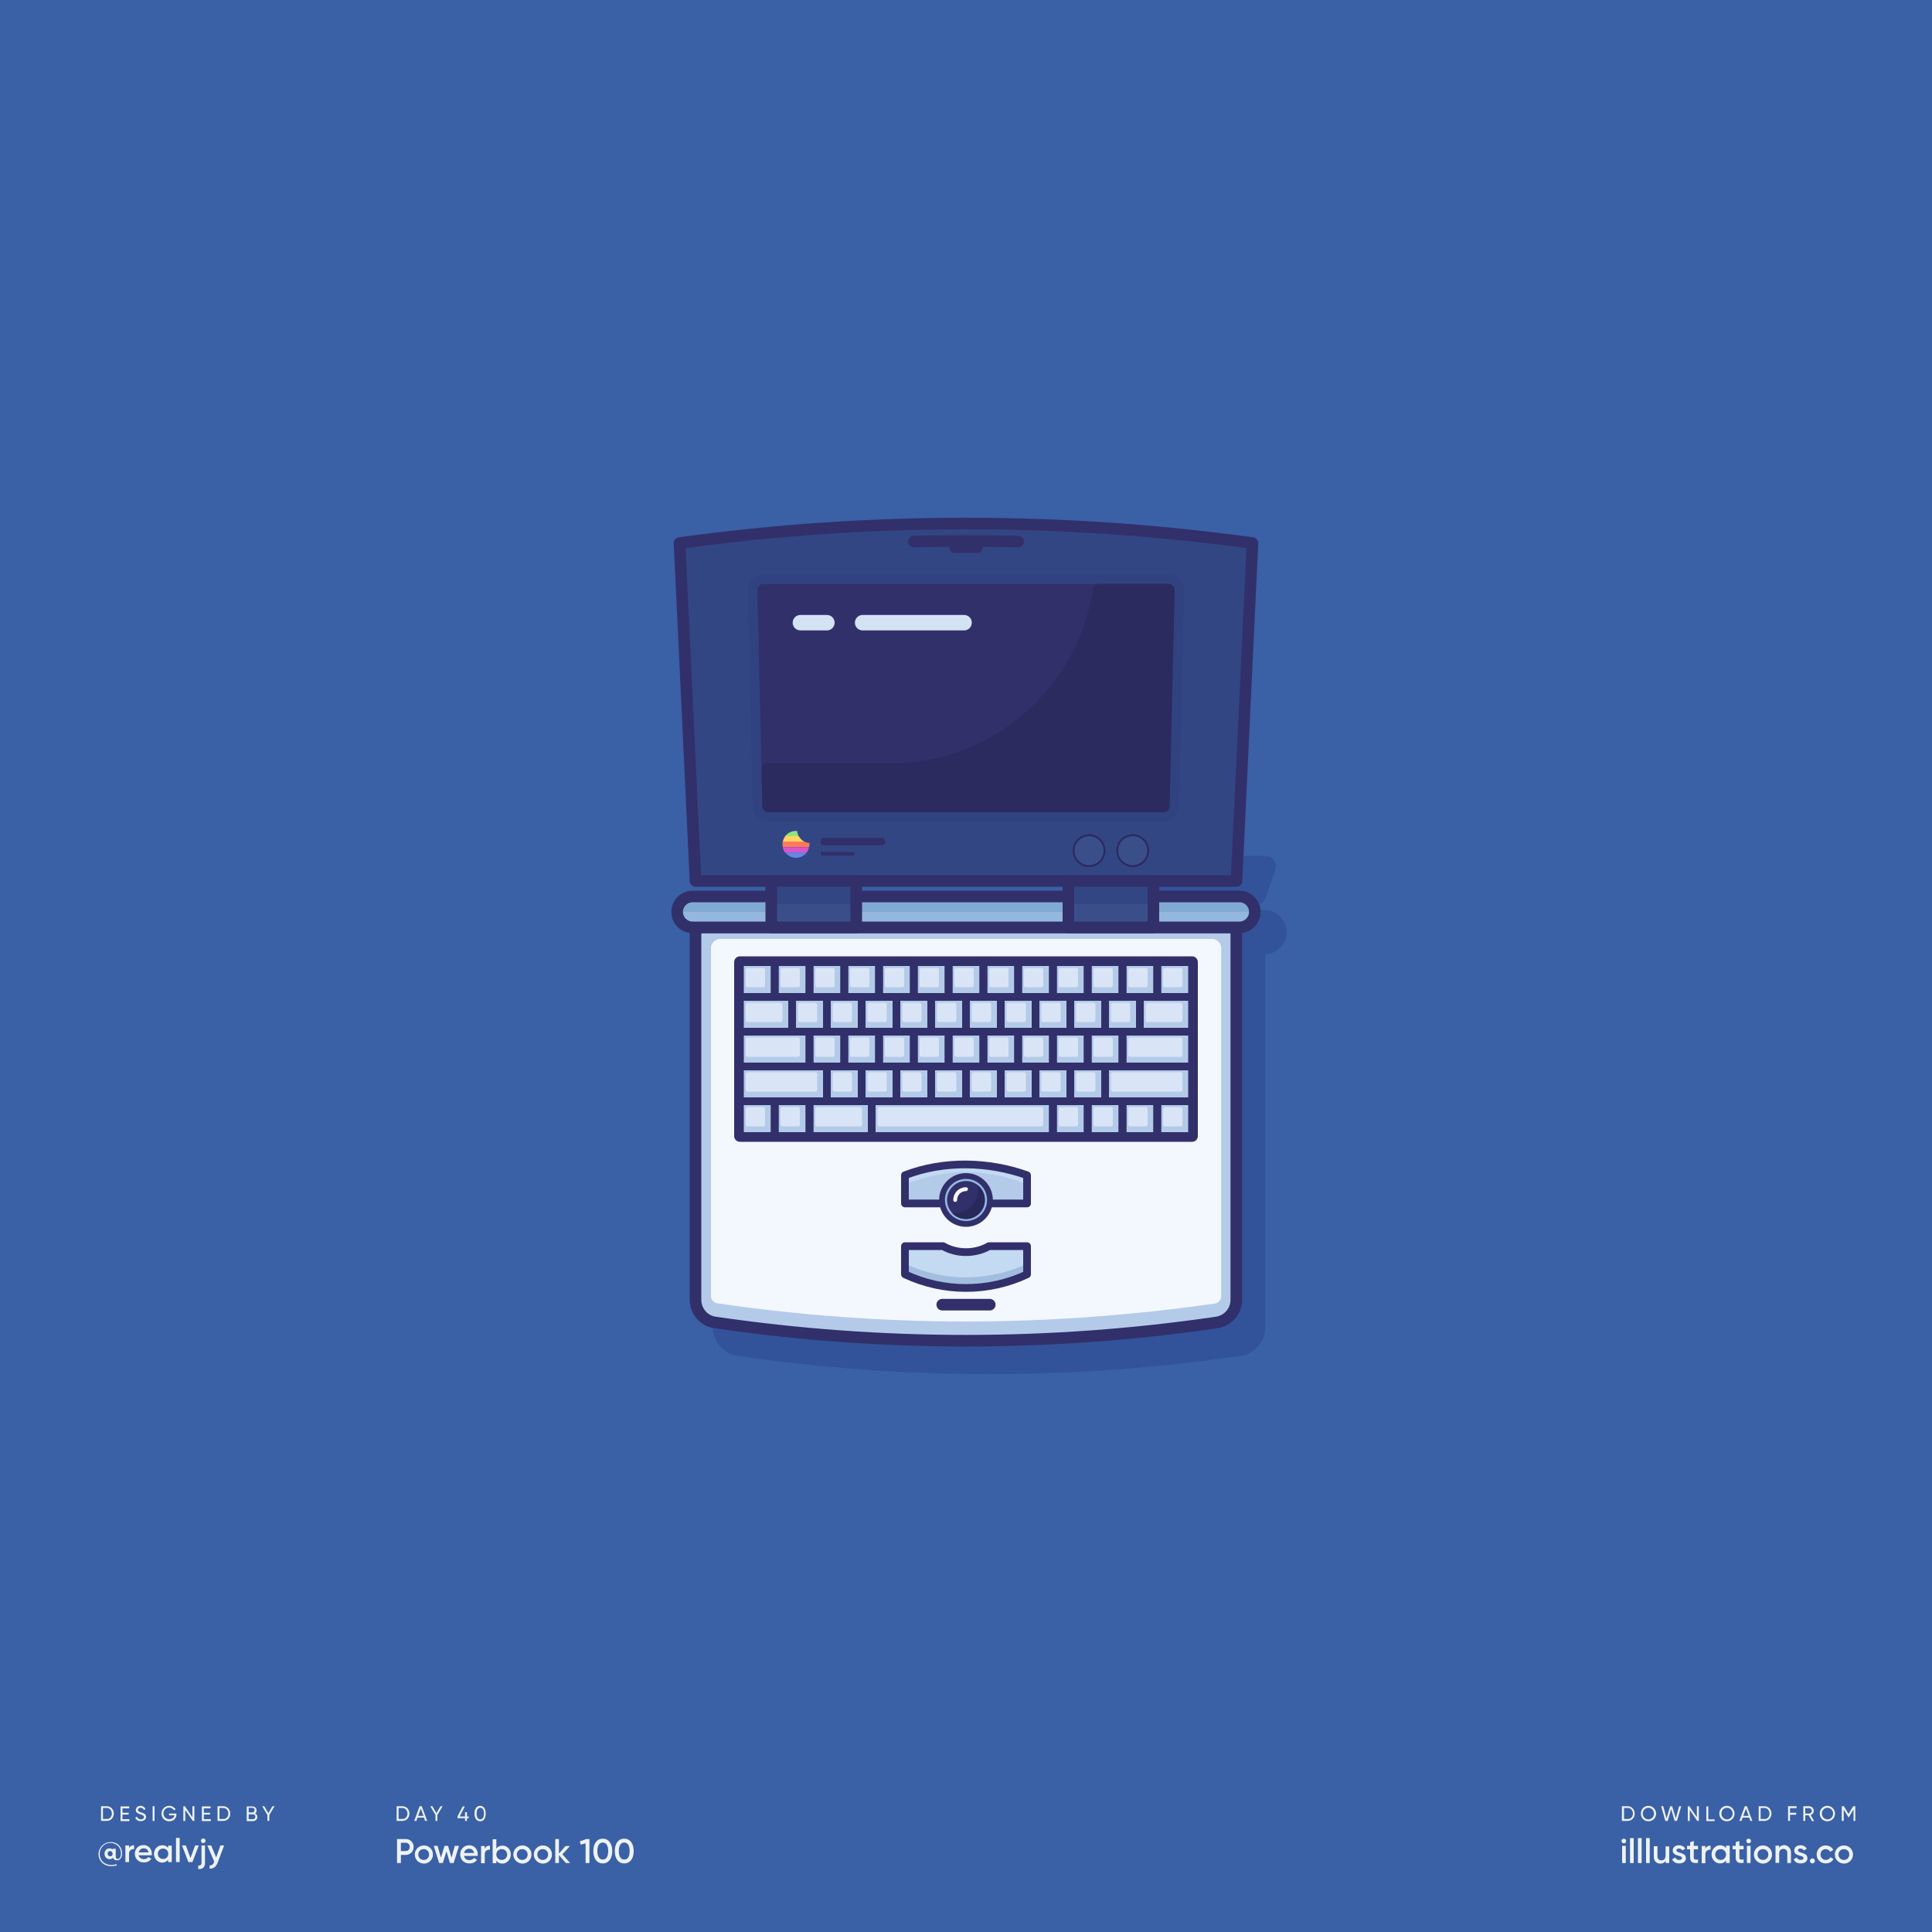 <?xml version="1.0" encoding="utf-8"?>
<!-- Generator: Adobe Illustrator 23.1.1, SVG Export Plug-In . SVG Version: 6.00 Build 0)  -->
<svg version="1.1" id="Layer_1" xmlns="http://www.w3.org/2000/svg" xmlns:xlink="http://www.w3.org/1999/xlink" x="0px" y="0px"
	 viewBox="0 0 1000 1000" style="enable-background:new 0 0 1000 1000;" xml:space="preserve">
<style type="text/css">
	.st0{fill:#3A60A6;}
	.st1{fill:#EEF2F4;}
	.st2{fill:#32539A;stroke:#32539A;stroke-width:6;stroke-linecap:round;stroke-linejoin:round;stroke-miterlimit:10;}
	.st3{fill:#B4CAE9;}
	.st4{fill:none;stroke:#31306B;stroke-width:6;stroke-linecap:round;stroke-linejoin:round;stroke-miterlimit:10;}
	.st5{fill:#F3F8FF;}
	.st6{fill:#334684;}
	.st7{opacity:0.3;fill:#2B3F77;}
	.st8{fill:#31306B;}
	.st9{fill:#2B2B60;}
	.st10{fill:#C4D9F2;}
	.st11{fill:none;stroke:#31306B;stroke-width:4;stroke-linecap:round;stroke-linejoin:round;stroke-miterlimit:10;}
	.st12{fill:#94B7E0;}
	.st13{fill:none;stroke:#31306B;stroke-width:3;stroke-linecap:round;stroke-linejoin:round;stroke-miterlimit:10;}
	.st14{fill:#A2BDDD;}
	.st15{fill:#28285B;}
	.st16{fill:none;stroke:#F8F8FF;stroke-width:2;stroke-linecap:round;stroke-linejoin:round;stroke-miterlimit:10;}
	.st17{fill:#81AAD3;}
	.st18{fill:#3A4F89;}
	.st19{fill:none;stroke:#D4E3F4;stroke-width:8;stroke-linecap:round;stroke-linejoin:round;stroke-miterlimit:10;}
	.st20{opacity:0.59;}
	.st21{fill:#8DE57A;}
	.st22{fill:#FFD261;}
	.st23{fill:#FF795A;}
	.st24{fill:#D856C9;}
	.st25{fill:#6388E1;}
	.st26{fill:none;stroke:#31306B;stroke-width:2;stroke-linecap:round;stroke-linejoin:round;stroke-miterlimit:10;}
</style>
<rect id="XMLID_92_" class="st0" width="1000" height="1000"/>
<g>
	<g>
		<g>
			<path class="st1" d="M63.2,959.2c0,2.5-1.2,3.7-2.6,3.7c-1.1,0-1.9-0.5-2.1-1.4c-0.4,0.5-1,0.8-1.8,0.8c-1.5,0-2.6-1.2-2.6-2.8
				c0-1.6,1.1-2.8,2.6-2.8c0.7,0,1.2,0.3,1.6,0.7v-0.5h1.6v3.9c0,0.8,0.3,1.4,1,1.4c0.9,0,1.7-0.9,1.7-3c0-3-2.3-5.3-5.4-5.3
				c-3.1,0-5.6,2.4-5.6,5.7c0,3.3,2.5,5.7,5.9,5.7c1.1,0,2.1-0.2,2.9-0.4v0.6c-0.8,0.3-1.7,0.4-2.9,0.4c-3.7,0-6.5-2.6-6.5-6.2
				c0-3.4,2.7-6.2,6.2-6.2C61.1,953.3,63.2,956.4,63.2,959.2z M58.3,959.5c0-0.8-0.6-1.4-1.3-1.4c-0.8,0-1.3,0.5-1.3,1.4
				c0,0.8,0.6,1.3,1.3,1.3C57.8,960.9,58.3,960.3,58.3,959.5z"/>
		</g>
		<g>
			<path class="st1" d="M69.4,955.1v2c-1.2-0.1-2.6,0.5-2.6,2.4v4.3h-1.9v-8.6h1.9v1.4C67.3,955.5,68.3,955.1,69.4,955.1z"/>
		</g>
		<g>
			<path class="st1" d="M74.6,962.3c1,0,1.8-0.5,2.2-1.1l1.5,0.9c-0.8,1.2-2.1,1.9-3.8,1.9c-2.8,0-4.7-1.9-4.7-4.5
				c0-2.5,1.8-4.5,4.5-4.5c2.6,0,4.3,2.1,4.3,4.5c0,0.3,0,0.5-0.1,0.8h-6.8C72.1,961.6,73.2,962.3,74.6,962.3z M76.9,958.8
				c-0.3-1.5-1.3-2.1-2.5-2.1c-1.4,0-2.3,0.8-2.6,2.1H76.9z"/>
		</g>
		<g>
			<path class="st1" d="M88.9,955.2v8.6h-1.9v-1.2c-0.7,0.9-1.7,1.5-3,1.5c-2.3,0-4.3-2-4.3-4.5c0-2.6,1.9-4.5,4.3-4.5
				c1.3,0,2.3,0.5,3,1.4v-1.2H88.9z M87.1,959.5c0-1.6-1.2-2.7-2.7-2.7c-1.5,0-2.7,1.1-2.7,2.7c0,1.6,1.2,2.7,2.7,2.7
				C85.9,962.3,87.1,961.1,87.1,959.5z"/>
		</g>
		<g>
			<path class="st1" d="M91.1,951.3H93v12.5h-1.9V951.3z"/>
		</g>
		<g>
			<path class="st1" d="M102.9,955.2l-3.3,8.6h-2.1l-3.3-8.6h2l2.4,6.5l2.4-6.5H102.9z"/>
		</g>
		<g>
			<path class="st1" d="M104.2,955.2h1.9v8.9c0,2.4-1.2,3.5-3.5,3.3v-1.8c1.1,0.1,1.7-0.3,1.7-1.5V955.2z M104,952.8
				c0-0.7,0.5-1.2,1.2-1.2c0.7,0,1.2,0.5,1.2,1.2c0,0.6-0.5,1.2-1.2,1.2C104.5,954,104,953.4,104,952.8z"/>
		</g>
		<g>
			<path class="st1" d="M116,955.2l-3.3,8.8c-0.8,2.2-2.2,3.3-4.2,3.2v-1.7c1.2,0.1,1.9-0.5,2.3-1.7l0.1-0.2l-3.6-8.4h2l2.6,6.2
				l2.2-6.2H116z"/>
		</g>
	</g>
	<g>
		<path class="st1" d="M211.9,938.7c0,2.1-1.5,3.8-3.6,3.8h-3v-7.6h3C210.4,934.9,211.9,936.6,211.9,938.7z M210.9,938.7
			c0-1.6-1.1-2.9-2.6-2.9h-2v5.7h2C209.8,941.6,210.9,940.3,210.9,938.7z"/>
		<path class="st1" d="M219.5,940.8h-3.4l-0.6,1.7h-1.1l2.8-7.6h1.1l2.8,7.6h-1.1L219.5,940.8z M219.2,939.9l-1.4-3.8l-1.4,3.8
			H219.2z"/>
		<path class="st1" d="M226.4,939.4v3.1h-1v-3.1l-2.7-4.5h1.1l2.1,3.6l2.1-3.6h1.1L226.4,939.4z"/>
		<path class="st1" d="M242.6,941.1h-0.9v1.4h-1v-1.4h-3.9v-0.9l2.7-5.2h1.1l-2.7,5.2h2.8V938h1v2.2h0.9V941.1z"/>
		<path class="st1" d="M245.6,938.7c0-2.4,1.1-4,2.9-4c1.9,0,2.9,1.6,2.9,4c0,2.4-1,4-2.9,4C246.7,942.7,245.6,941,245.6,938.7z
			 M250.5,938.7c0-1.9-0.7-3-1.9-3c-1.2,0-1.9,1.1-1.9,3s0.7,3,1.9,3C249.8,941.7,250.5,940.6,250.5,938.7z"/>
	</g>
	<g>
		<path class="st1" d="M58.9,938.7c0,2.1-1.5,3.8-3.6,3.8h-3v-7.6h3C57.4,934.9,58.9,936.6,58.9,938.7z M57.9,938.7
			c0-1.6-1.1-2.9-2.6-2.9h-2v5.7h2C56.8,941.6,57.9,940.3,57.9,938.7z"/>
		<path class="st1" d="M67,941.6v1h-4.6v-7.6h4.5v1h-3.5v2.3h3.2v0.9h-3.2v2.4H67z"/>
		<path class="st1" d="M70,940.8l0.9-0.5c0.3,0.8,0.9,1.4,2,1.4c1.1,0,1.6-0.5,1.6-1.2c0-0.8-0.7-1-1.8-1.4
			c-1.2-0.4-2.4-0.8-2.4-2.2c0-1.4,1.1-2.2,2.4-2.2c1.3,0,2.2,0.7,2.6,1.7l-0.8,0.5c-0.3-0.7-0.8-1.2-1.7-1.2
			c-0.8,0-1.4,0.4-1.4,1.1c0,0.7,0.5,1,1.6,1.3c1.3,0.4,2.6,0.8,2.6,2.3c0,1.3-1.1,2.2-2.6,2.2C71.5,942.7,70.4,941.9,70,940.8z"/>
		<path class="st1" d="M80,934.9v7.6h-1v-7.6H80z"/>
		<path class="st1" d="M91.3,939.2c0,1.9-1.4,3.5-3.7,3.5c-2.4,0-4-1.8-4-4c0-2.2,1.7-4,4-4c1.4,0,2.7,0.8,3.3,1.8l-0.9,0.5
			c-0.4-0.8-1.4-1.4-2.4-1.4c-1.8,0-3,1.3-3,3c0,1.7,1.2,3,3,3c1.6,0,2.5-0.9,2.7-2h-2.8v-0.9h3.8V939.2z"/>
		<path class="st1" d="M100.6,934.9v7.6h-0.8l-3.9-5.7v5.7h-1v-7.6h0.8l3.9,5.7v-5.7H100.6z"/>
		<path class="st1" d="M109.1,941.6v1h-4.6v-7.6h4.5v1h-3.5v2.3h3.2v0.9h-3.2v2.4H109.1z"/>
		<path class="st1" d="M119.2,938.7c0,2.1-1.5,3.8-3.6,3.8h-3v-7.6h3C117.6,934.9,119.2,936.6,119.2,938.7z M118.2,938.7
			c0-1.6-1.1-2.9-2.6-2.9h-2v5.7h2C117.1,941.6,118.2,940.3,118.2,938.7z"/>
		<path class="st1" d="M133.2,940.4c0,1.2-1,2.2-2.2,2.2h-3.3v-7.6h3c1.2,0,2.1,0.9,2.1,2.1c0,0.7-0.3,1.2-0.8,1.6
			C132.7,938.9,133.2,939.5,133.2,940.4z M128.7,935.8v2.3h2c0.6,0,1.1-0.5,1.1-1.2c0-0.6-0.5-1.2-1.1-1.2H128.7z M132.2,940.3
			c0-0.7-0.5-1.2-1.2-1.2h-2.3v2.5h2.3C131.7,941.6,132.2,941,132.2,940.3z"/>
		<path class="st1" d="M139.4,939.4v3.1h-1v-3.1l-2.7-4.5h1.1l2.1,3.6l2.1-3.6h1.1L139.4,939.4z"/>
	</g>
	<g>
		<path class="st1" d="M214.1,956c0,2.3-1.8,4.1-4.1,4.1h-2.5v4.2h-2v-12.4h4.6C212.4,951.9,214.1,953.7,214.1,956z M212.1,956
			c0-1.3-0.9-2.2-2.1-2.2h-2.5v4.3h2.5C211.2,958.1,212.1,957.2,212.1,956z"/>
		<path class="st1" d="M214.7,959.9c0-2.6,2.1-4.7,4.7-4.7c2.6,0,4.7,2,4.7,4.7c0,2.6-2.1,4.7-4.7,4.7
			C216.7,964.5,214.7,962.5,214.7,959.9z M222.1,959.9c0-1.6-1.2-2.8-2.8-2.8s-2.8,1.2-2.8,2.8c0,1.6,1.2,2.8,2.8,2.8
			S222.1,961.5,222.1,959.9z"/>
		<path class="st1" d="M237.6,955.4l-2.8,8.9h-1.9l-1.8-6l-1.9,6h-1.9l-2.8-8.9h2l1.7,6.1l1.9-6.1h1.8l1.8,6.1l1.7-6.1H237.6z"/>
		<path class="st1" d="M243,962.8c1.1,0,1.9-0.5,2.3-1.1l1.6,0.9c-0.8,1.2-2.1,1.9-3.9,1.9c-2.9,0-4.8-2-4.8-4.7
			c0-2.6,1.9-4.7,4.7-4.7c2.6,0,4.4,2.1,4.4,4.7c0,0.3,0,0.5-0.1,0.8h-7C240.5,962.1,241.6,962.8,243,962.8z M245.4,959.1
			c-0.3-1.5-1.4-2.2-2.5-2.2c-1.4,0-2.4,0.8-2.7,2.2H245.4z"/>
		<path class="st1" d="M253.6,955.3v2.1c-1.3-0.1-2.7,0.5-2.7,2.5v4.5H249v-8.9h1.9v1.5C251.4,955.7,252.5,955.3,253.6,955.3z"/>
		<path class="st1" d="M264.4,959.9c0,2.6-2,4.7-4.4,4.7c-1.4,0-2.4-0.6-3.1-1.5v1.3H255v-12.4h1.9v4.8c0.7-0.9,1.7-1.5,3.1-1.5
			C262.4,955.2,264.4,957.2,264.4,959.9z M262.5,959.9c0-1.6-1.2-2.8-2.8-2.8c-1.6,0-2.8,1.2-2.8,2.8c0,1.6,1.2,2.8,2.8,2.8
			C261.3,962.7,262.5,961.5,262.5,959.9z"/>
		<path class="st1" d="M265.7,959.9c0-2.6,2.1-4.7,4.7-4.7c2.6,0,4.7,2,4.7,4.7c0,2.6-2.1,4.7-4.7,4.7
			C267.8,964.5,265.7,962.5,265.7,959.9z M273.1,959.9c0-1.6-1.2-2.8-2.8-2.8s-2.8,1.2-2.8,2.8c0,1.6,1.2,2.8,2.8,2.8
			S273.1,961.5,273.1,959.9z"/>
		<path class="st1" d="M276.3,959.9c0-2.6,2.1-4.7,4.7-4.7c2.6,0,4.7,2,4.7,4.7c0,2.6-2.1,4.7-4.7,4.7
			C278.4,964.5,276.3,962.5,276.3,959.9z M283.7,959.9c0-1.6-1.2-2.8-2.8-2.8s-2.8,1.2-2.8,2.8c0,1.6,1.2,2.8,2.8,2.8
			S283.7,961.5,283.7,959.9z"/>
		<path class="st1" d="M292.9,964.3l-3.6-4.1v4.1h-1.9v-12.4h1.9v7.5l3.4-3.9h2.3l-3.9,4.3l4,4.5H292.9z"/>
		<path class="st1" d="M305.1,951.9v12.4h-2v-10.2l-2.5,0.7l-0.5-1.7l3.3-1.2H305.1z"/>
		<path class="st1" d="M307.1,958.1c0-3.8,1.8-6.4,4.9-6.4s4.9,2.6,4.9,6.4s-1.8,6.4-4.9,6.4S307.1,961.9,307.1,958.1z M314.8,958.1
			c0-2.8-1-4.4-2.8-4.4c-1.8,0-2.8,1.6-2.8,4.4s1,4.4,2.8,4.4C313.8,962.5,314.8,961,314.8,958.1z"/>
		<path class="st1" d="M318.2,958.1c0-3.8,1.8-6.4,4.9-6.4s4.9,2.6,4.9,6.4s-1.8,6.4-4.9,6.4S318.2,961.9,318.2,958.1z M325.9,958.1
			c0-2.8-1-4.4-2.8-4.4c-1.8,0-2.8,1.6-2.8,4.4s1,4.4,2.8,4.4C325,962.5,325.9,961,325.9,958.1z"/>
	</g>
	<g>
		<g>
			<path class="st1" d="M846.1,938.7c0,2.1-1.5,3.8-3.6,3.8h-3v-7.6h3C844.6,934.9,846.1,936.6,846.1,938.7z M845.2,938.7
				c0-1.6-1.1-2.9-2.6-2.9h-2v5.7h2C844.1,941.6,845.2,940.3,845.2,938.7z"/>
		</g>
		<g>
			<path class="st1" d="M849.3,938.7c0-2.2,1.7-4,3.9-4c2.2,0,4,1.8,4,4c0,2.2-1.7,4-4,4C851,942.7,849.3,940.9,849.3,938.7z
				 M856.1,938.7c0-1.7-1.3-3-2.9-3c-1.7,0-2.9,1.3-2.9,3c0,1.7,1.3,3,2.9,3C854.9,941.7,856.1,940.4,856.1,938.7z"/>
		</g>
		<g>
			<path class="st1" d="M859.8,934.9h1.1l1.7,6.3l1.9-6.3h1l1.9,6.3l1.7-6.3h1.1l-2.2,7.6h-1.2l-1.8-6.1l-1.8,6.1H862L859.8,934.9z"
				/>
		</g>
		<g>
			<path class="st1" d="M879.3,934.9v7.6h-0.8l-3.9-5.7v5.7h-1v-7.6h0.8l3.9,5.7v-5.7H879.3z"/>
		</g>
		<g>
			<path class="st1" d="M887.5,941.6v1h-4.3v-7.6h1v6.7H887.5z"/>
		</g>
		<g>
			<path class="st1" d="M889.9,938.7c0-2.2,1.7-4,3.9-4c2.2,0,4,1.8,4,4c0,2.2-1.7,4-4,4C891.6,942.7,889.9,940.9,889.9,938.7z
				 M896.8,938.7c0-1.7-1.3-3-2.9-3c-1.7,0-2.9,1.3-2.9,3c0,1.7,1.3,3,2.9,3C895.5,941.7,896.8,940.4,896.8,938.7z"/>
		</g>
		<g>
			<path class="st1" d="M905.4,940.8H902l-0.6,1.7h-1.1l2.8-7.6h1.1l2.8,7.6H906L905.4,940.8z M905.1,939.9l-1.4-3.8l-1.4,3.8H905.1
				z"/>
		</g>
		<g>
			<path class="st1" d="M916.9,938.7c0,2.1-1.5,3.8-3.6,3.8h-3v-7.6h3C915.4,934.9,916.9,936.6,916.9,938.7z M915.9,938.7
				c0-1.6-1.1-2.9-2.6-2.9h-2v5.7h2C914.9,941.6,915.9,940.3,915.9,938.7z"/>
		</g>
		<g>
			<path class="st1" d="M926.5,935.8v2.5h3.2v1h-3.2v3.2h-1v-7.6h4.4v1H926.5z"/>
		</g>
		<g>
			<path class="st1" d="M936.2,939.6h-1.8v2.9h-1v-7.6h3c1.3,0,2.4,1.1,2.4,2.4c0,1-0.7,1.9-1.6,2.2l1.8,3.1h-1.1L936.2,939.6z
				 M934.4,938.7h2c0.8,0,1.4-0.6,1.4-1.4c0-0.8-0.6-1.4-1.4-1.4h-2V938.7z"/>
		</g>
		<g>
			<path class="st1" d="M941.9,938.7c0-2.2,1.7-4,3.9-4c2.2,0,4,1.8,4,4c0,2.2-1.7,4-4,4C943.6,942.7,941.9,940.9,941.9,938.7z
				 M948.8,938.7c0-1.7-1.3-3-2.9-3c-1.7,0-2.9,1.3-2.9,3c0,1.7,1.3,3,2.9,3C947.5,941.7,948.8,940.4,948.8,938.7z"/>
		</g>
		<g>
			<path class="st1" d="M960.4,942.5h-1v-6l-2.5,4.2h-0.1l-2.5-4.1v5.9h-1v-7.6h1.1l2.4,4l2.4-4h1.1V942.5z"/>
		</g>
	</g>
	<g>
		<g>
			<path class="st1" d="M839.3,952.9c0-0.7,0.5-1.2,1.2-1.2c0.7,0,1.2,0.5,1.2,1.2c0,0.7-0.5,1.2-1.2,1.2
				C839.9,954.1,839.3,953.6,839.3,952.9z M839.6,955.4h1.9v8.9h-1.9V955.4z"/>
		</g>
		<g>
			<path class="st1" d="M843.7,951.4h1.9v12.9h-1.9V951.4z"/>
		</g>
		<g>
			<path class="st1" d="M847.8,951.4h1.9v12.9h-1.9V951.4z"/>
		</g>
		<g>
			<path class="st1" d="M852,951.4h1.9v12.9H852V951.4z"/>
		</g>
		<g>
			<path class="st1" d="M864,955.4v8.9h-1.9v-1.1c-0.6,0.9-1.5,1.4-2.7,1.4c-2,0-3.4-1.3-3.4-3.6v-5.4h1.9v5.2c0,1.3,0.8,2.1,2,2.1
				c1.3,0,2.2-0.7,2.2-2.5v-4.7H864z"/>
		</g>
		<g>
			<path class="st1" d="M872.6,961.8c0,1.8-1.5,2.7-3.5,2.7c-1.8,0-3-0.8-3.6-2.1l1.6-1c0.3,0.8,1,1.3,2,1.3c0.8,0,1.5-0.3,1.5-1
				c0-1.6-4.8-0.7-4.8-3.9c0-1.7,1.4-2.7,3.2-2.7c1.5,0,2.7,0.7,3.3,1.8l-1.6,0.9c-0.3-0.7-0.9-1-1.7-1c-0.7,0-1.3,0.3-1.3,0.9
				C867.9,959.5,872.6,958.5,872.6,961.8z"/>
		</g>
		<g>
			<path class="st1" d="M876.7,957.3v4.2c0,1.1,0.7,1.1,2.2,1v1.7c-2.9,0.4-4.1-0.5-4.1-2.8v-4.2h-1.6v-1.8h1.6v-1.9l1.9-0.6v2.5
				h2.2v1.8H876.7z"/>
		</g>
		<g>
			<path class="st1" d="M885.4,955.3v2.1c-1.3-0.1-2.7,0.5-2.7,2.5v4.5h-1.9v-8.9h1.9v1.5C883.2,955.7,884.2,955.3,885.4,955.3z"/>
		</g>
		<g>
			<path class="st1" d="M895.3,955.4v8.9h-1.9V963c-0.7,0.9-1.7,1.5-3.1,1.5c-2.4,0-4.4-2-4.4-4.7c0-2.6,2-4.7,4.4-4.7
				c1.4,0,2.4,0.6,3.1,1.5v-1.3H895.3z M893.4,959.9c0-1.6-1.2-2.8-2.8-2.8c-1.6,0-2.8,1.2-2.8,2.8c0,1.6,1.2,2.8,2.8,2.8
				C892.2,962.7,893.4,961.5,893.4,959.9z"/>
		</g>
		<g>
			<path class="st1" d="M900.3,957.3v4.2c0,1.1,0.7,1.1,2.2,1v1.7c-2.9,0.4-4.1-0.5-4.1-2.8v-4.2h-1.6v-1.8h1.6v-1.9l1.9-0.6v2.5
				h2.2v1.8H900.3z"/>
		</g>
		<g>
			<path class="st1" d="M903.9,952.9c0-0.7,0.5-1.2,1.2-1.2c0.7,0,1.2,0.5,1.2,1.2c0,0.7-0.5,1.2-1.2,1.2
				C904.5,954.1,903.9,953.6,903.9,952.9z M904.2,955.4h1.9v8.9h-1.9V955.4z"/>
		</g>
		<g>
			<path class="st1" d="M907.8,959.9c0-2.6,2.1-4.7,4.7-4.7c2.6,0,4.7,2,4.7,4.7c0,2.6-2.1,4.7-4.7,4.7
				C909.9,964.5,907.8,962.5,907.8,959.9z M915.3,959.9c0-1.6-1.2-2.8-2.8-2.8c-1.6,0-2.8,1.2-2.8,2.8c0,1.6,1.2,2.8,2.8,2.8
				C914.1,962.7,915.3,961.5,915.3,959.9z"/>
		</g>
		<g>
			<path class="st1" d="M927,958.9v5.4h-1.9v-5.2c0-1.3-0.8-2.1-2-2.1c-1.3,0-2.2,0.7-2.2,2.5v4.7h-1.9v-8.9h1.9v1.1
				c0.6-0.9,1.5-1.4,2.7-1.4C925.5,955.2,927,956.6,927,958.9z"/>
		</g>
		<g>
			<path class="st1" d="M935.5,961.8c0,1.8-1.5,2.7-3.5,2.7c-1.8,0-3-0.8-3.6-2.1l1.6-1c0.3,0.8,1,1.3,2,1.3c0.8,0,1.5-0.3,1.5-1
				c0-1.6-4.8-0.7-4.8-3.9c0-1.7,1.4-2.7,3.2-2.7c1.5,0,2.7,0.7,3.3,1.8l-1.6,0.9c-0.3-0.7-0.9-1-1.7-1c-0.7,0-1.3,0.3-1.3,0.9
				C930.7,959.5,935.5,958.5,935.5,961.8z"/>
		</g>
		<g>
			<path class="st1" d="M936.8,963.2c0-0.7,0.6-1.3,1.3-1.3c0.7,0,1.3,0.6,1.3,1.3c0,0.7-0.6,1.3-1.3,1.3
				C937.4,964.5,936.8,963.9,936.8,963.2z"/>
		</g>
		<g>
			<path class="st1" d="M940.3,959.9c0-2.6,2-4.7,4.7-4.7c1.7,0,3.2,0.9,3.9,2.3l-1.6,1c-0.4-0.8-1.3-1.4-2.3-1.4
				c-1.6,0-2.7,1.2-2.7,2.8c0,1.6,1.2,2.8,2.7,2.8c1.1,0,1.9-0.5,2.4-1.4l1.6,0.9c-0.7,1.4-2.2,2.3-4,2.3
				C942.3,964.5,940.3,962.5,940.3,959.9z"/>
		</g>
		<g>
			<path class="st1" d="M949.7,959.9c0-2.6,2.1-4.7,4.7-4.7c2.6,0,4.7,2,4.7,4.7c0,2.6-2.1,4.7-4.7,4.7
				C951.8,964.5,949.7,962.5,949.7,959.9z M957.2,959.9c0-1.6-1.2-2.8-2.8-2.8s-2.8,1.2-2.8,2.8c0,1.6,1.2,2.8,2.8,2.8
				S957.2,961.5,957.2,959.9z"/>
		</g>
	</g>
</g>
<g id="XMLID_2_">
	<path id="XMLID_4_" class="st2" d="M582.2,466.1l68.2-0.9c0.8,0,1.5-0.6,1.8-1.5l5-14.2c0.6-1.6-0.4-3.5-1.8-3.5h-67.2
		c-0.8,0-1.5,0.5-1.8,1.4l-6,15.1C579.7,464.1,580.7,466.1,582.2,466.1z"/>
	<path id="XMLID_5_" class="st2" d="M654.4,474h-83c-4.7,0-8.5,3.8-8.5,8.5c0,4.7,3.8,8.5,8.5,8.5h83c4.7,0,8.5-3.8,8.5-8.5
		C662.9,477.8,659.1,474,654.4,474z"/>
	<path id="XMLID_6_" class="st2" d="M372,687.1c0,5.9,4.3,10.9,10.1,11.7c86.1,12.6,173.6,12.6,259.7,0c5.8-0.9,10.1-5.8,10.1-11.7
		V494.3H372V687.1z"/>
</g>
<g>
	<path id="XMLID_101_" class="st3" d="M360,480v192.8c0,5.9,4.3,10.9,10.1,11.7c86.1,12.6,173.6,12.6,259.7,0
		c5.8-0.9,10.1-5.8,10.1-11.7V480H360z"/>
	<path id="XMLID_16_" class="st4" d="M360,480v192.8c0,5.9,4.3,10.9,10.1,11.7c86.1,12.6,173.6,12.6,259.7,0
		c5.8-0.9,10.1-5.8,10.1-11.7V480H360z"/>
	<path id="XMLID_116_" class="st5" d="M500,684c-42.9,0-86.2-3.2-128.7-9.4c-1.9-0.3-3.3-1.9-3.3-3.8V490.8c0-2.6,2.1-4.8,4.8-4.8
		h254.5c2.6,0,4.8,2.1,4.8,4.8v180.1c0,1.9-1.4,3.5-3.3,3.8C586.2,680.8,542.9,684,500,684z"/>
	<path id="XMLID_108_" class="st6" d="M360,456c0,0-5.4-114.7-7.8-164.9c-0.2-3.3-0.3-6.7-0.5-10c98-13.5,198.5-13.5,296.6,0
		c-0.2,3.3-0.3,6.7-0.5,10C645.4,341.3,640,456,640,456H360z"/>
	<path id="XMLID_213_" class="st7" d="M397.7,425.3c-4.4,0-8-3.5-8.1-7.9l-2.6-111.9c-0.1-2.2,0.8-4.3,2.3-5.8
		c1.5-1.6,3.6-2.4,5.8-2.4h209.7c2.2,0,4.2,0.9,5.8,2.4c1.5,1.6,2.4,3.6,2.3,5.8l-2.6,111.8c-0.1,4.4-3.7,7.9-8.1,7.9H397.7z"/>
	<path id="XMLID_109_" class="st8" d="M602.3,420.3H397.7c-1.7,0-3-1.3-3.1-3l-2.6-111.9c0-1.7,1.4-3.2,3.1-3.2h209.7
		c1.7,0,3.1,1.4,3.1,3.2l-2.6,111.9C605.3,419,604,420.3,602.3,420.3z"/>
	<path id="XMLID_120_" class="st9" d="M568.8,302.3c-1.6,0-2.9,1.2-3.1,2.7c-7.8,51-51.8,90.1-104.9,90.1h-63.5
		c-1.7,0-3.1,1.4-3.1,3.2l0.4,19.1c0,1.7,1.4,3,3.1,3h204.6c1.7,0,3-1.3,3.1-3l2.6-111.9c0-1.7-1.4-3.2-3.1-3.2H568.8z"/>
	<path id="XMLID_70_" class="st4" d="M360,456c0,0-5.4-114.7-7.8-164.9c-0.2-3.3-0.3-6.7-0.5-10c98-13.5,198.5-13.5,296.6,0
		c-0.2,3.3-0.3,6.7-0.5,10C645.4,341.3,640,456,640,456H360z"/>
	<path id="XMLID_106_" class="st3" d="M531.6,608.3c-20-9.4-43.2-9.4-63.2,0c0,4.9,0,9.7,0,14.6h63.2
		C531.6,618.1,531.6,613.2,531.6,608.3z"/>
	<path id="XMLID_328_" class="st10" d="M468.4,609.3c0,1.3,0,2.6,0,3.9c20-8.6,43.2-8.7,63.2,0c0-1.3,0-2.6,0-3.9
		C511.6,599.9,488.4,599.9,468.4,609.3z"/>
	<path id="XMLID_72_" class="st11" d="M531.6,608.3c-19.8-7.1-42.9-7.8-63.2,0c0,4.9,0,9.7,0,14.6h63.2
		C531.6,618.1,531.6,613.2,531.6,608.3z"/>
	<circle id="XMLID_322_" class="st12" cx="500" cy="621.1" r="12.4"/>
	<circle id="XMLID_15_" class="st13" cx="500" cy="621.1" r="12.4"/>
	<path id="XMLID_107_" class="st10" d="M511.9,645c-3.5,2-7.6,3.1-11.9,3.1c-4.3,0-8.4-1.1-11.9-3.1h-19.7c0,4.9,0,9.7,0,14.6
		c20,9.4,43.2,9.4,63.2,0c0-4.9,0-9.7,0-14.6H511.9z"/>
	<path id="XMLID_330_" class="st14" d="M468.4,654.1c0,1.8,0,3.7,0,5.5c20,9.4,43.2,9.4,63.2,0c0-1.8,0-3.7,0-5.5
		C511.6,663.5,488.4,663.5,468.4,654.1z"/>
	<path id="XMLID_74_" class="st11" d="M511.9,645c-3.5,2-7.6,3.1-11.9,3.1c-4.3,0-8.4-1.1-11.9-3.1h-19.7c0,4.9,0,9.7,0,14.6
		c20,9.4,43.2,9.4,63.2,0c0-4.9,0-9.7,0-14.6H511.9z"/>
	<circle id="XMLID_27_" class="st8" cx="500" cy="621.1" r="9.8"/>
	<path id="XMLID_327_" class="st15" d="M505.9,613.4c0.2,0.8,0.3,1.7,0.3,2.6c0,6.6-5.3,11.9-11.9,11.9c-0.5,0-1.1,0-1.6-0.1
		c1.8,2,4.4,3.2,7.2,3.2c5.4,0,9.8-4.4,9.8-9.8C509.8,618,508.3,615.1,505.9,613.4z"/>
	<path id="XMLID_323_" class="st16" d="M494.4,621.1c0-3.1,2.5-5.6,5.6-5.6"/>
	<line id="XMLID_71_" class="st4" x1="487.7" y1="675.3" x2="512.3" y2="675.3"/>
	<path id="XMLID_25_" class="st12" d="M641.5,480h-283c-4.4,0-8-3.6-8-8v0c0-4.4,3.6-8,8-8h283c4.4,0,8,3.6,8,8v0
		C649.5,476.4,645.9,480,641.5,480z"/>
	<path id="XMLID_125_" class="st17" d="M641.5,464h-283c-4.4,0-8,3.6-8,8h299C649.5,467.6,645.9,464,641.5,464z"/>
	<path id="XMLID_73_" class="st4" d="M641.5,480h-283c-4.4,0-8-3.6-8-8v0c0-4.4,3.6-8,8-8h283c4.4,0,8,3.6,8,8v0
		C649.5,476.4,645.9,480,641.5,480z"/>
	<circle id="XMLID_89_" class="st9" cx="563.7" cy="440.3" r="8.5"/>
	<circle id="XMLID_211_" class="st18" cx="563.7" cy="440.3" r="7.5"/>
	<circle id="XMLID_98_" class="st9" cx="586.3" cy="440.3" r="8.5"/>
	<circle id="XMLID_195_" class="st18" cx="586.3" cy="440.3" r="7.5"/>
	<rect id="XMLID_113_" x="399.2" y="456" class="st18" width="44" height="24"/>
	<rect id="XMLID_128_" x="399.2" y="456" class="st6" width="44" height="12"/>
	<rect id="XMLID_110_" x="553" y="456" class="st18" width="44" height="24"/>
	<rect id="XMLID_152_" x="553" y="456" class="st6" width="44" height="12"/>
	<rect id="XMLID_75_" x="399.2" y="456" class="st4" width="44" height="24"/>
	<rect id="XMLID_83_" x="553" y="456" class="st4" width="44" height="24"/>
	<line id="XMLID_105_" class="st19" x1="414.3" y1="322.3" x2="428" y2="322.3"/>
	<line id="XMLID_111_" class="st19" x1="446.5" y1="322.3" x2="499" y2="322.3"/>
	<g>
		<rect id="XMLID_1_" x="383" y="498" class="st4" width="234" height="90"/>
		<g id="XMLID_321_">
			<g>
				<g id="XMLID_752_">
					<rect id="XMLID_753_" x="599" y="498" class="st3" width="18" height="18"/>
				</g>
				<g id="XMLID_750_">
					<rect id="XMLID_751_" x="581" y="498" class="st3" width="18" height="18"/>
				</g>
				<g id="XMLID_748_">
					<rect id="XMLID_749_" x="563" y="498" class="st3" width="18" height="18"/>
				</g>
				<g id="XMLID_746_">
					<rect id="XMLID_747_" x="545" y="498" class="st3" width="18" height="18"/>
				</g>
				<g id="XMLID_744_">
					<rect id="XMLID_745_" x="527" y="498" class="st3" width="18" height="18"/>
				</g>
				<g id="XMLID_742_">
					<rect id="XMLID_743_" x="509" y="498" class="st3" width="18" height="18"/>
				</g>
				<g id="XMLID_740_">
					<rect id="XMLID_741_" x="491" y="498" class="st3" width="18" height="18"/>
				</g>
				<g id="XMLID_738_">
					<rect id="XMLID_739_" x="473" y="498" class="st3" width="18" height="18"/>
				</g>
				<g id="XMLID_735_">
					<rect id="XMLID_736_" x="455" y="498" class="st3" width="18" height="18"/>
				</g>
				<g id="XMLID_733_">
					<rect id="XMLID_734_" x="437" y="498" class="st3" width="18" height="18"/>
				</g>
				<g id="XMLID_731_">
					<rect id="XMLID_732_" x="419" y="498" class="st3" width="18" height="18"/>
				</g>
				<g id="XMLID_729_">
					<rect id="XMLID_730_" x="401" y="498" class="st3" width="18" height="18"/>
				</g>
				<g id="XMLID_727_">
					<rect id="XMLID_728_" x="383" y="498" class="st3" width="18" height="18"/>
				</g>
			</g>
		</g>
		<g id="XMLID_296_">
			<g>
				<g id="XMLID_711_">
					<rect id="XMLID_712_" x="590" y="516" class="st3" width="27" height="18"/>
				</g>
				<g id="XMLID_709_">
					<rect id="XMLID_710_" x="572" y="516" class="st3" width="18" height="18"/>
				</g>
				<g id="XMLID_707_">
					<rect id="XMLID_708_" x="554" y="516" class="st3" width="18" height="18"/>
				</g>
				<g id="XMLID_705_">
					<rect id="XMLID_706_" x="536" y="516" class="st3" width="18" height="18"/>
				</g>
				<g id="XMLID_703_">
					<rect id="XMLID_704_" x="518" y="516" class="st3" width="18" height="18"/>
				</g>
				<g id="XMLID_700_">
					<rect id="XMLID_701_" x="500" y="516" class="st3" width="18" height="18"/>
				</g>
				<g id="XMLID_698_">
					<rect id="XMLID_699_" x="482" y="516" class="st3" width="18" height="18"/>
				</g>
				<g id="XMLID_696_">
					<rect id="XMLID_697_" x="464" y="516" class="st3" width="18" height="18"/>
				</g>
				<g id="XMLID_694_">
					<rect id="XMLID_695_" x="446" y="516" class="st3" width="18" height="18"/>
				</g>
				<g id="XMLID_692_">
					<rect id="XMLID_693_" x="428" y="516" class="st3" width="18" height="18"/>
				</g>
				<g id="XMLID_690_">
					<rect id="XMLID_691_" x="410" y="516" class="st3" width="18" height="18"/>
				</g>
				<g id="XMLID_688_">
					<rect id="XMLID_689_" x="383" y="516" class="st3" width="27" height="18"/>
				</g>
			</g>
		</g>
		<g id="XMLID_275_">
			<g>
				<g id="XMLID_652_">
					<rect id="XMLID_653_" x="572" y="552" class="st3" width="45" height="18"/>
				</g>
				<g id="XMLID_650_">
					<rect id="XMLID_651_" x="554" y="552" class="st3" width="18" height="18"/>
				</g>
				<g id="XMLID_648_">
					<rect id="XMLID_649_" x="536" y="552" class="st3" width="18" height="18"/>
				</g>
				<g id="XMLID_592_">
					<rect id="XMLID_593_" x="518" y="552" class="st3" width="18" height="18"/>
				</g>
				<g id="XMLID_590_">
					<rect id="XMLID_591_" x="500" y="552" class="st3" width="18" height="18"/>
				</g>
				<g id="XMLID_588_">
					<rect id="XMLID_589_" x="482" y="552" class="st3" width="18" height="18"/>
				</g>
				<g id="XMLID_586_">
					<rect id="XMLID_587_" x="464" y="552" class="st3" width="18" height="18"/>
				</g>
				<g id="XMLID_584_">
					<rect id="XMLID_585_" x="446" y="552" class="st3" width="18" height="18"/>
				</g>
				<g id="XMLID_582_">
					<rect id="XMLID_583_" x="428" y="552" class="st3" width="18" height="18"/>
				</g>
				<g id="XMLID_580_">
					<rect id="XMLID_581_" x="383" y="552" class="st3" width="45" height="18"/>
				</g>
			</g>
		</g>
		<g id="XMLID_252_">
			<g>
				<g id="XMLID_646_">
					<rect id="XMLID_647_" x="581" y="534" class="st3" width="36" height="18"/>
				</g>
				<g id="XMLID_644_">
					<rect id="XMLID_645_" x="563" y="534" class="st3" width="18" height="18"/>
				</g>
				<g id="XMLID_642_">
					<rect id="XMLID_643_" x="545" y="534" class="st3" width="18" height="18"/>
				</g>
				<g id="XMLID_640_">
					<rect id="XMLID_641_" x="527" y="534" class="st3" width="18" height="18"/>
				</g>
				<g id="XMLID_638_">
					<rect id="XMLID_639_" x="509" y="534" class="st3" width="18" height="18"/>
				</g>
				<g id="XMLID_604_">
					<rect id="XMLID_637_" x="491" y="534" class="st3" width="18" height="18"/>
				</g>
				<g id="XMLID_602_">
					<rect id="XMLID_603_" x="473" y="534" class="st3" width="18" height="18"/>
				</g>
				<g id="XMLID_600_">
					<rect id="XMLID_601_" x="455" y="534" class="st3" width="18" height="18"/>
				</g>
				<g id="XMLID_598_">
					<rect id="XMLID_599_" x="437" y="534" class="st3" width="18" height="18"/>
				</g>
				<g id="XMLID_596_">
					<rect id="XMLID_597_" x="419" y="534" class="st3" width="18" height="18"/>
				</g>
				<g id="XMLID_594_">
					<rect id="XMLID_595_" x="383" y="534" class="st3" width="36" height="18"/>
				</g>
			</g>
		</g>
		<g id="XMLID_119_">
			<g>
				<g id="XMLID_547_">
					<rect id="XMLID_548_" x="599" y="570" class="st3" width="18" height="18"/>
				</g>
				<g id="XMLID_545_">
					<rect id="XMLID_546_" x="581" y="570" class="st3" width="18" height="18"/>
				</g>
				<g id="XMLID_542_">
					<rect id="XMLID_544_" x="563" y="570" class="st3" width="18" height="18"/>
				</g>
				<g id="XMLID_540_">
					<rect id="XMLID_541_" x="545" y="570" class="st3" width="18" height="18"/>
				</g>
				<g id="XMLID_538_">
					<rect id="XMLID_539_" x="451.2" y="570" class="st3" width="93.8" height="18"/>
				</g>
				<g id="XMLID_536_">
					<rect id="XMLID_537_" x="419" y="570" class="st3" width="32.2" height="18"/>
				</g>
				<g id="XMLID_534_">
					<rect id="XMLID_535_" x="401" y="570" class="st3" width="18" height="18"/>
				</g>
				<g id="XMLID_532_">
					<rect id="XMLID_533_" x="383" y="570" class="st3" width="18" height="18"/>
				</g>
			</g>
		</g>
		<g id="XMLID_14_">
			<g>
				<g id="XMLID_635_">
					<rect id="XMLID_636_" x="599" y="498" class="st11" width="18" height="18"/>
				</g>
				<g id="XMLID_633_">
					<rect id="XMLID_634_" x="581" y="498" class="st11" width="18" height="18"/>
				</g>
				<g id="XMLID_631_">
					<rect id="XMLID_632_" x="563" y="498" class="st11" width="18" height="18"/>
				</g>
				<g id="XMLID_628_">
					<rect id="XMLID_629_" x="545" y="498" class="st11" width="18" height="18"/>
				</g>
				<g id="XMLID_626_">
					<rect id="XMLID_627_" x="527" y="498" class="st11" width="18" height="18"/>
				</g>
				<g id="XMLID_624_">
					<rect id="XMLID_625_" x="509" y="498" class="st11" width="18" height="18"/>
				</g>
				<g id="XMLID_622_">
					<rect id="XMLID_623_" x="491" y="498" class="st11" width="18" height="18"/>
				</g>
				<g id="XMLID_620_">
					<rect id="XMLID_621_" x="473" y="498" class="st11" width="18" height="18"/>
				</g>
				<g id="XMLID_617_">
					<rect id="XMLID_619_" x="455" y="498" class="st11" width="18" height="18"/>
				</g>
				<g id="XMLID_614_">
					<rect id="XMLID_616_" x="437" y="498" class="st11" width="18" height="18"/>
				</g>
				<g id="XMLID_611_">
					<rect id="XMLID_613_" x="419" y="498" class="st11" width="18" height="18"/>
				</g>
				<g id="XMLID_608_">
					<rect id="XMLID_610_" x="401" y="498" class="st11" width="18" height="18"/>
				</g>
				<g id="XMLID_606_">
					<rect id="XMLID_607_" x="383" y="498" class="st11" width="18" height="18"/>
				</g>
			</g>
		</g>
		<g id="XMLID_104_">
			<g id="XMLID_68_">
				<rect id="XMLID_69_" x="590" y="516" class="st11" width="27" height="18"/>
			</g>
			<g id="XMLID_66_">
				<rect id="XMLID_67_" x="572" y="516" class="st11" width="18" height="18"/>
			</g>
			<g id="XMLID_64_">
				<rect id="XMLID_65_" x="554" y="516" class="st11" width="18" height="18"/>
			</g>
			<g id="XMLID_62_">
				<rect id="XMLID_63_" x="536" y="516" class="st11" width="18" height="18"/>
			</g>
			<g id="XMLID_60_">
				<rect id="XMLID_61_" x="518" y="516" class="st11" width="18" height="18"/>
			</g>
			<g id="XMLID_58_">
				<rect id="XMLID_59_" x="500" y="516" class="st11" width="18" height="18"/>
			</g>
			<g id="XMLID_56_">
				<rect id="XMLID_57_" x="482" y="516" class="st11" width="18" height="18"/>
			</g>
			<g id="XMLID_54_">
				<rect id="XMLID_55_" x="464" y="516" class="st11" width="18" height="18"/>
			</g>
			<g id="XMLID_52_">
				<rect id="XMLID_53_" x="446" y="516" class="st11" width="18" height="18"/>
			</g>
			<g id="XMLID_50_">
				<rect id="XMLID_51_" x="428" y="516" class="st11" width="18" height="18"/>
			</g>
			<g id="XMLID_48_">
				<rect id="XMLID_49_" x="410" y="516" class="st11" width="18" height="18"/>
			</g>
			<g id="XMLID_46_">
				<rect id="XMLID_47_" x="383" y="516" class="st11" width="27" height="18"/>
			</g>
		</g>
		<g id="XMLID_117_">
			<g id="XMLID_100_">
				<rect id="XMLID_102_" x="572" y="552" class="st11" width="45" height="18"/>
			</g>
			<g id="XMLID_97_">
				<rect id="XMLID_99_" x="554" y="552" class="st11" width="18" height="18"/>
			</g>
			<g id="XMLID_95_">
				<rect id="XMLID_96_" x="536" y="552" class="st11" width="18" height="18"/>
			</g>
			<g id="XMLID_93_">
				<rect id="XMLID_94_" x="518" y="552" class="st11" width="18" height="18"/>
			</g>
			<g id="XMLID_90_">
				<rect id="XMLID_91_" x="500" y="552" class="st11" width="18" height="18"/>
			</g>
			<g id="XMLID_87_">
				<rect id="XMLID_88_" x="482" y="552" class="st11" width="18" height="18"/>
			</g>
			<g id="XMLID_85_">
				<rect id="XMLID_86_" x="464" y="552" class="st11" width="18" height="18"/>
			</g>
			<g id="XMLID_82_">
				<rect id="XMLID_84_" x="446" y="552" class="st11" width="18" height="18"/>
			</g>
			<g id="XMLID_79_">
				<rect id="XMLID_81_" x="428" y="552" class="st11" width="18" height="18"/>
			</g>
			<g id="XMLID_77_">
				<rect id="XMLID_78_" x="383" y="552" class="st11" width="45" height="18"/>
			</g>
		</g>
		<g id="XMLID_112_">
			<g id="XMLID_148_">
				<rect id="XMLID_149_" x="581" y="534" class="st11" width="36" height="18"/>
			</g>
			<g id="XMLID_146_">
				<rect id="XMLID_147_" x="563" y="534" class="st11" width="18" height="18"/>
			</g>
			<g id="XMLID_144_">
				<rect id="XMLID_145_" x="545" y="534" class="st11" width="18" height="18"/>
			</g>
			<g id="XMLID_142_">
				<rect id="XMLID_143_" x="527" y="534" class="st11" width="18" height="18"/>
			</g>
			<g id="XMLID_140_">
				<rect id="XMLID_141_" x="509" y="534" class="st11" width="18" height="18"/>
			</g>
			<g id="XMLID_138_">
				<rect id="XMLID_139_" x="491" y="534" class="st11" width="18" height="18"/>
			</g>
			<g id="XMLID_136_">
				<rect id="XMLID_137_" x="473" y="534" class="st11" width="18" height="18"/>
			</g>
			<g id="XMLID_134_">
				<rect id="XMLID_135_" x="455" y="534" class="st11" width="18" height="18"/>
			</g>
			<g id="XMLID_132_">
				<rect id="XMLID_133_" x="437" y="534" class="st11" width="18" height="18"/>
			</g>
			<g id="XMLID_130_">
				<rect id="XMLID_131_" x="419" y="534" class="st11" width="18" height="18"/>
			</g>
			<g id="XMLID_126_">
				<rect id="XMLID_129_" x="383" y="534" class="st11" width="36" height="18"/>
			</g>
		</g>
		<g id="XMLID_118_">
			<g id="XMLID_177_">
				<rect id="XMLID_178_" x="599" y="570" class="st11" width="18" height="18"/>
			</g>
			<g id="XMLID_175_">
				<rect id="XMLID_176_" x="581" y="570" class="st11" width="18" height="18"/>
			</g>
			<g id="XMLID_173_">
				<rect id="XMLID_174_" x="563" y="570" class="st11" width="18" height="18"/>
			</g>
			<g id="XMLID_171_">
				<rect id="XMLID_172_" x="545" y="570" class="st11" width="18" height="18"/>
			</g>
			<g id="XMLID_163_">
				<rect id="XMLID_164_" x="451.2" y="570" class="st11" width="93.8" height="18"/>
			</g>
			<g id="XMLID_157_">
				<rect id="XMLID_158_" x="419" y="570" class="st11" width="32.2" height="18"/>
			</g>
			<g id="XMLID_155_">
				<rect id="XMLID_156_" x="401" y="570" class="st11" width="18" height="18"/>
			</g>
			<g id="XMLID_153_">
				<rect id="XMLID_154_" x="383" y="570" class="st11" width="18" height="18"/>
			</g>
		</g>
		<g id="XMLID_618_" class="st20">
			<path id="XMLID_615_" class="st5" d="M602,510v-8c0-0.6,0.4-1,1-1h8c0.6,0,1,0.4,1,1v8c0,0.6-0.4,1-1,1h-8
				C602.4,511,602,510.6,602,510z"/>
			<path id="XMLID_612_" class="st5" d="M584,510v-8c0-0.6,0.4-1,1-1h8c0.6,0,1,0.4,1,1v8c0,0.6-0.4,1-1,1h-8
				C584.4,511,584,510.6,584,510z"/>
			<path id="XMLID_609_" class="st5" d="M566,510v-8c0-0.6,0.4-1,1-1h8c0.6,0,1,0.4,1,1v8c0,0.6-0.4,1-1,1h-8
				C566.4,511,566,510.6,566,510z"/>
			<path id="XMLID_605_" class="st5" d="M548,510v-8c0-0.6,0.4-1,1-1h8c0.6,0,1,0.4,1,1v8c0,0.6-0.4,1-1,1h-8
				C548.4,511,548,510.6,548,510z"/>
			<path id="XMLID_557_" class="st5" d="M530,510v-8c0-0.6,0.4-1,1-1h8c0.6,0,1,0.4,1,1v8c0,0.6-0.4,1-1,1h-8
				C530.4,511,530,510.6,530,510z"/>
			<path id="XMLID_551_" class="st5" d="M512,510v-8c0-0.6,0.4-1,1-1h8c0.6,0,1,0.4,1,1v8c0,0.6-0.4,1-1,1h-8
				C512.4,511,512,510.6,512,510z"/>
			<path id="XMLID_543_" class="st5" d="M494,510v-8c0-0.6,0.4-1,1-1h8c0.6,0,1,0.4,1,1v8c0,0.6-0.4,1-1,1h-8
				C494.4,511,494,510.6,494,510z"/>
			<path id="XMLID_511_" class="st5" d="M476,510v-8c0-0.6,0.4-1,1-1h8c0.6,0,1,0.4,1,1v8c0,0.6-0.4,1-1,1h-8
				C476.4,511,476,510.6,476,510z"/>
			<path id="XMLID_505_" class="st5" d="M458,510v-8c0-0.6,0.4-1,1-1h8c0.6,0,1,0.4,1,1v8c0,0.6-0.4,1-1,1h-8
				C458.4,511,458,510.6,458,510z"/>
			<path id="XMLID_489_" class="st5" d="M440,510v-8c0-0.6,0.4-1,1-1h8c0.6,0,1,0.4,1,1v8c0,0.6-0.4,1-1,1h-8
				C440.4,511,440,510.6,440,510z"/>
			<path id="XMLID_469_" class="st5" d="M422,510v-8c0-0.6,0.4-1,1-1h8c0.6,0,1,0.4,1,1v8c0,0.6-0.4,1-1,1h-8
				C422.4,511,422,510.6,422,510z"/>
			<path id="XMLID_453_" class="st5" d="M404,510v-8c0-0.6,0.4-1,1-1h8c0.6,0,1,0.4,1,1v8c0,0.6-0.4,1-1,1h-8
				C404.4,511,404,510.6,404,510z"/>
			<path id="XMLID_452_" class="st5" d="M386,510v-8c0-0.6,0.4-1,1-1h8c0.6,0,1,0.4,1,1v8c0,0.6-0.4,1-1,1h-8
				C386.4,511,386,510.6,386,510z"/>
			<path id="XMLID_449_" class="st5" d="M593,528v-8c0-0.6,0.4-1,1-1h17c0.6,0,1,0.4,1,1v8c0,0.6-0.4,1-1,1h-17
				C593.4,529,593,528.6,593,528z"/>
			<path id="XMLID_446_" class="st5" d="M575,528v-8c0-0.6,0.4-1,1-1h8c0.6,0,1,0.4,1,1v8c0,0.6-0.4,1-1,1h-8
				C575.4,529,575,528.6,575,528z"/>
			<path id="XMLID_443_" class="st5" d="M557,528v-8c0-0.6,0.4-1,1-1h8c0.6,0,1,0.4,1,1v8c0,0.6-0.4,1-1,1h-8
				C557.4,529,557,528.6,557,528z"/>
			<path id="XMLID_440_" class="st5" d="M539,528v-8c0-0.6,0.4-1,1-1h8c0.6,0,1,0.4,1,1v8c0,0.6-0.4,1-1,1h-8
				C539.4,529,539,528.6,539,528z"/>
			<path id="XMLID_439_" class="st5" d="M521,528v-8c0-0.6,0.4-1,1-1h8c0.6,0,1,0.4,1,1v8c0,0.6-0.4,1-1,1h-8
				C521.4,529,521,528.6,521,528z"/>
			<path id="XMLID_438_" class="st5" d="M503,528v-8c0-0.6,0.4-1,1-1h8c0.6,0,1,0.4,1,1v8c0,0.6-0.4,1-1,1h-8
				C503.4,529,503,528.6,503,528z"/>
			<path id="XMLID_437_" class="st5" d="M485,528v-8c0-0.6,0.4-1,1-1h8c0.6,0,1,0.4,1,1v8c0,0.6-0.4,1-1,1h-8
				C485.4,529,485,528.6,485,528z"/>
			<path id="XMLID_435_" class="st5" d="M467,528v-8c0-0.6,0.4-1,1-1h8c0.6,0,1,0.4,1,1v8c0,0.6-0.4,1-1,1h-8
				C467.4,529,467,528.6,467,528z"/>
			<path id="XMLID_432_" class="st5" d="M449,528v-8c0-0.6,0.4-1,1-1h8c0.6,0,1,0.4,1,1v8c0,0.6-0.4,1-1,1h-8
				C449.4,529,449,528.6,449,528z"/>
			<path id="XMLID_431_" class="st5" d="M431,528v-8c0-0.6,0.4-1,1-1h8c0.6,0,1,0.4,1,1v8c0,0.6-0.4,1-1,1h-8
				C431.4,529,431,528.6,431,528z"/>
			<path id="XMLID_430_" class="st5" d="M413,528v-8c0-0.6,0.4-1,1-1h8c0.6,0,1,0.4,1,1v8c0,0.6-0.4,1-1,1h-8
				C413.4,529,413,528.6,413,528z"/>
			<path id="XMLID_402_" class="st5" d="M386,528v-8c0-0.6,0.4-1,1-1h17c0.6,0,1,0.4,1,1v8c0,0.6-0.4,1-1,1h-17
				C386.4,529,386,528.6,386,528z"/>
			<path id="XMLID_401_" class="st5" d="M575,564v-8c0-0.6,0.4-1,1-1h35c0.6,0,1,0.4,1,1v8c0,0.6-0.4,1-1,1h-35
				C575.4,565,575,564.6,575,564z"/>
			<path id="XMLID_400_" class="st5" d="M557,564v-8c0-0.6,0.4-1,1-1h8c0.6,0,1,0.4,1,1v8c0,0.6-0.4,1-1,1h-8
				C557.4,565,557,564.6,557,564z"/>
			<path id="XMLID_399_" class="st5" d="M539,564v-8c0-0.6,0.4-1,1-1h8c0.6,0,1,0.4,1,1v8c0,0.6-0.4,1-1,1h-8
				C539.4,565,539,564.6,539,564z"/>
			<path id="XMLID_396_" class="st5" d="M521,564v-8c0-0.6,0.4-1,1-1h8c0.6,0,1,0.4,1,1v8c0,0.6-0.4,1-1,1h-8
				C521.4,565,521,564.6,521,564z"/>
			<path id="XMLID_393_" class="st5" d="M503,564v-8c0-0.6,0.4-1,1-1h8c0.6,0,1,0.4,1,1v8c0,0.6-0.4,1-1,1h-8
				C503.4,565,503,564.6,503,564z"/>
			<path id="XMLID_392_" class="st5" d="M485,564v-8c0-0.6,0.4-1,1-1h8c0.6,0,1,0.4,1,1v8c0,0.6-0.4,1-1,1h-8
				C485.4,565,485,564.6,485,564z"/>
			<path id="XMLID_391_" class="st5" d="M467,564v-8c0-0.6,0.4-1,1-1h8c0.6,0,1,0.4,1,1v8c0,0.6-0.4,1-1,1h-8
				C467.4,565,467,564.6,467,564z"/>
			<path id="XMLID_390_" class="st5" d="M449,564v-8c0-0.6,0.4-1,1-1h8c0.6,0,1,0.4,1,1v8c0,0.6-0.4,1-1,1h-8
				C449.4,565,449,564.6,449,564z"/>
			<path id="XMLID_389_" class="st5" d="M431,564v-8c0-0.6,0.4-1,1-1h8c0.6,0,1,0.4,1,1v8c0,0.6-0.4,1-1,1h-8
				C431.4,565,431,564.6,431,564z"/>
			<path id="XMLID_388_" class="st5" d="M386,564v-8c0-0.6,0.4-1,1-1h35c0.6,0,1,0.4,1,1v8c0,0.6-0.4,1-1,1h-35
				C386.4,565,386,564.6,386,564z"/>
			<path id="XMLID_387_" class="st5" d="M584,546v-8c0-0.6,0.4-1,1-1h26c0.6,0,1,0.4,1,1v8c0,0.6-0.4,1-1,1h-26
				C584.4,547,584,546.6,584,546z"/>
			<path id="XMLID_384_" class="st5" d="M566,546v-8c0-0.6,0.4-1,1-1h8c0.6,0,1,0.4,1,1v8c0,0.6-0.4,1-1,1h-8
				C566.4,547,566,546.6,566,546z"/>
			<path id="XMLID_381_" class="st5" d="M548,546v-8c0-0.6,0.4-1,1-1h8c0.6,0,1,0.4,1,1v8c0,0.6-0.4,1-1,1h-8
				C548.4,547,548,546.6,548,546z"/>
			<path id="XMLID_380_" class="st5" d="M530,546v-8c0-0.6,0.4-1,1-1h8c0.6,0,1,0.4,1,1v8c0,0.6-0.4,1-1,1h-8
				C530.4,547,530,546.6,530,546z"/>
			<path id="XMLID_379_" class="st5" d="M512,546v-8c0-0.6,0.4-1,1-1h8c0.6,0,1,0.4,1,1v8c0,0.6-0.4,1-1,1h-8
				C512.4,547,512,546.6,512,546z"/>
			<path id="XMLID_378_" class="st5" d="M494,546v-8c0-0.6,0.4-1,1-1h8c0.6,0,1,0.4,1,1v8c0,0.6-0.4,1-1,1h-8
				C494.4,547,494,546.6,494,546z"/>
			<path id="XMLID_377_" class="st5" d="M476,546v-8c0-0.6,0.4-1,1-1h8c0.6,0,1,0.4,1,1v8c0,0.6-0.4,1-1,1h-8
				C476.4,547,476,546.6,476,546z"/>
			<path id="XMLID_349_" class="st5" d="M458,546v-8c0-0.6,0.4-1,1-1h8c0.6,0,1,0.4,1,1v8c0,0.6-0.4,1-1,1h-8
				C458.4,547,458,546.6,458,546z"/>
			<path id="XMLID_348_" class="st5" d="M440,546v-8c0-0.6,0.4-1,1-1h8c0.6,0,1,0.4,1,1v8c0,0.6-0.4,1-1,1h-8
				C440.4,547,440,546.6,440,546z"/>
			<path id="XMLID_347_" class="st5" d="M422,546v-8c0-0.6,0.4-1,1-1h8c0.6,0,1,0.4,1,1v8c0,0.6-0.4,1-1,1h-8
				C422.4,547,422,546.6,422,546z"/>
			<path id="XMLID_346_" class="st5" d="M386,546v-8c0-0.6,0.4-1,1-1h26c0.6,0,1,0.4,1,1v8c0,0.6-0.4,1-1,1h-26
				C386.4,547,386,546.6,386,546z"/>
			<path id="XMLID_338_" class="st5" d="M602,582v-8c0-0.6,0.4-1,1-1h8c0.6,0,1,0.4,1,1v8c0,0.6-0.4,1-1,1h-8
				C602.4,583,602,582.6,602,582z"/>
			<path id="XMLID_325_" class="st5" d="M584,582v-8c0-0.6,0.4-1,1-1h8c0.6,0,1,0.4,1,1v8c0,0.6-0.4,1-1,1h-8
				C584.4,583,584,582.6,584,582z"/>
			<path id="XMLID_324_" class="st5" d="M566,582v-8c0-0.6,0.4-1,1-1h8c0.6,0,1,0.4,1,1v8c0,0.6-0.4,1-1,1h-8
				C566.4,583,566,582.6,566,582z"/>
			<path id="XMLID_227_" class="st5" d="M548,582v-8c0-0.6,0.4-1,1-1h8c0.6,0,1,0.4,1,1v8c0,0.6-0.4,1-1,1h-8
				C548.4,583,548,582.6,548,582z"/>
			<path id="XMLID_226_" class="st5" d="M454.2,582v-8c0-0.6,0.4-1,1-1H539c0.6,0,1,0.4,1,1v8c0,0.6-0.4,1-1,1h-83.8
				C454.6,583,454.2,582.6,454.2,582z"/>
			<path id="XMLID_180_" class="st5" d="M422,582v-8c0-0.6,0.4-1,1-1h22.2c0.6,0,1,0.4,1,1v8c0,0.6-0.4,1-1,1H423
				C422.4,583,422,582.6,422,582z"/>
			<path id="XMLID_166_" class="st5" d="M404,582v-8c0-0.6,0.4-1,1-1h8c0.6,0,1,0.4,1,1v8c0,0.6-0.4,1-1,1h-8
				C404.4,583,404,582.6,404,582z"/>
			<path id="XMLID_151_" class="st5" d="M386,582v-8c0-0.6,0.4-1,1-1h8c0.6,0,1,0.4,1,1v8c0,0.6-0.4,1-1,1h-8
				C386.4,583,386,582.6,386,582z"/>
		</g>
	</g>
	<g>
		<path id="XMLID_630_" class="st21" d="M412.6,430.1c-0.2,0-0.4,0-0.7,0c-2.2,0-4.2,1-5.5,2.7h6.9C413,432,412.7,431.1,412.6,430.1
			z"/>
		<path id="XMLID_661_" class="st22" d="M416.3,435.6c-1.2-0.6-2.2-1.6-2.9-2.9h-6.9c-0.6,0.8-1.1,1.8-1.3,2.9H416.3z"/>
		<path id="XMLID_667_" class="st23" d="M416.3,435.6h-11.2c-0.1,0.5-0.1,0.9-0.1,1.4c0,0.5,0.1,1,0.2,1.4h13.6
			c0.1-0.5,0.2-0.9,0.2-1.4c0-0.2,0-0.4,0-0.7C418,436.3,417.1,436,416.3,435.6z"/>
		<path id="XMLID_672_" class="st24" d="M417.4,441.4c0.7-0.8,1.1-1.8,1.3-2.9h-13.6c0.2,1.1,0.7,2,1.3,2.9H417.4z"/>
		<path id="XMLID_702_" class="st25" d="M412,444c2.2,0,4.2-1,5.5-2.7h-10.9C407.8,443,409.7,444,412,444z"/>
	</g>
	<line id="XMLID_127_" class="st11" x1="426.6" y1="435.6" x2="456.3" y2="435.6"/>
	<line id="XMLID_192_" class="st26" x1="425.7" y1="441.9" x2="441.4" y2="441.9"/>
	<path id="XMLID_198_" class="st4" d="M527,280.3c-9-0.2-18-0.3-27-0.3s-18,0.1-27,0.3"/>
	<path id="XMLID_80_" class="st8" d="M505.8,286.2h-11.6c-1.6,0-2.8-1.3-2.8-2.8v-1.6c0-1.6,1.3-2.8,2.8-2.8h11.6
		c1.6,0,2.8,1.3,2.8,2.8v1.6C508.6,285,507.4,286.2,505.8,286.2z"/>
</g>
</svg>
